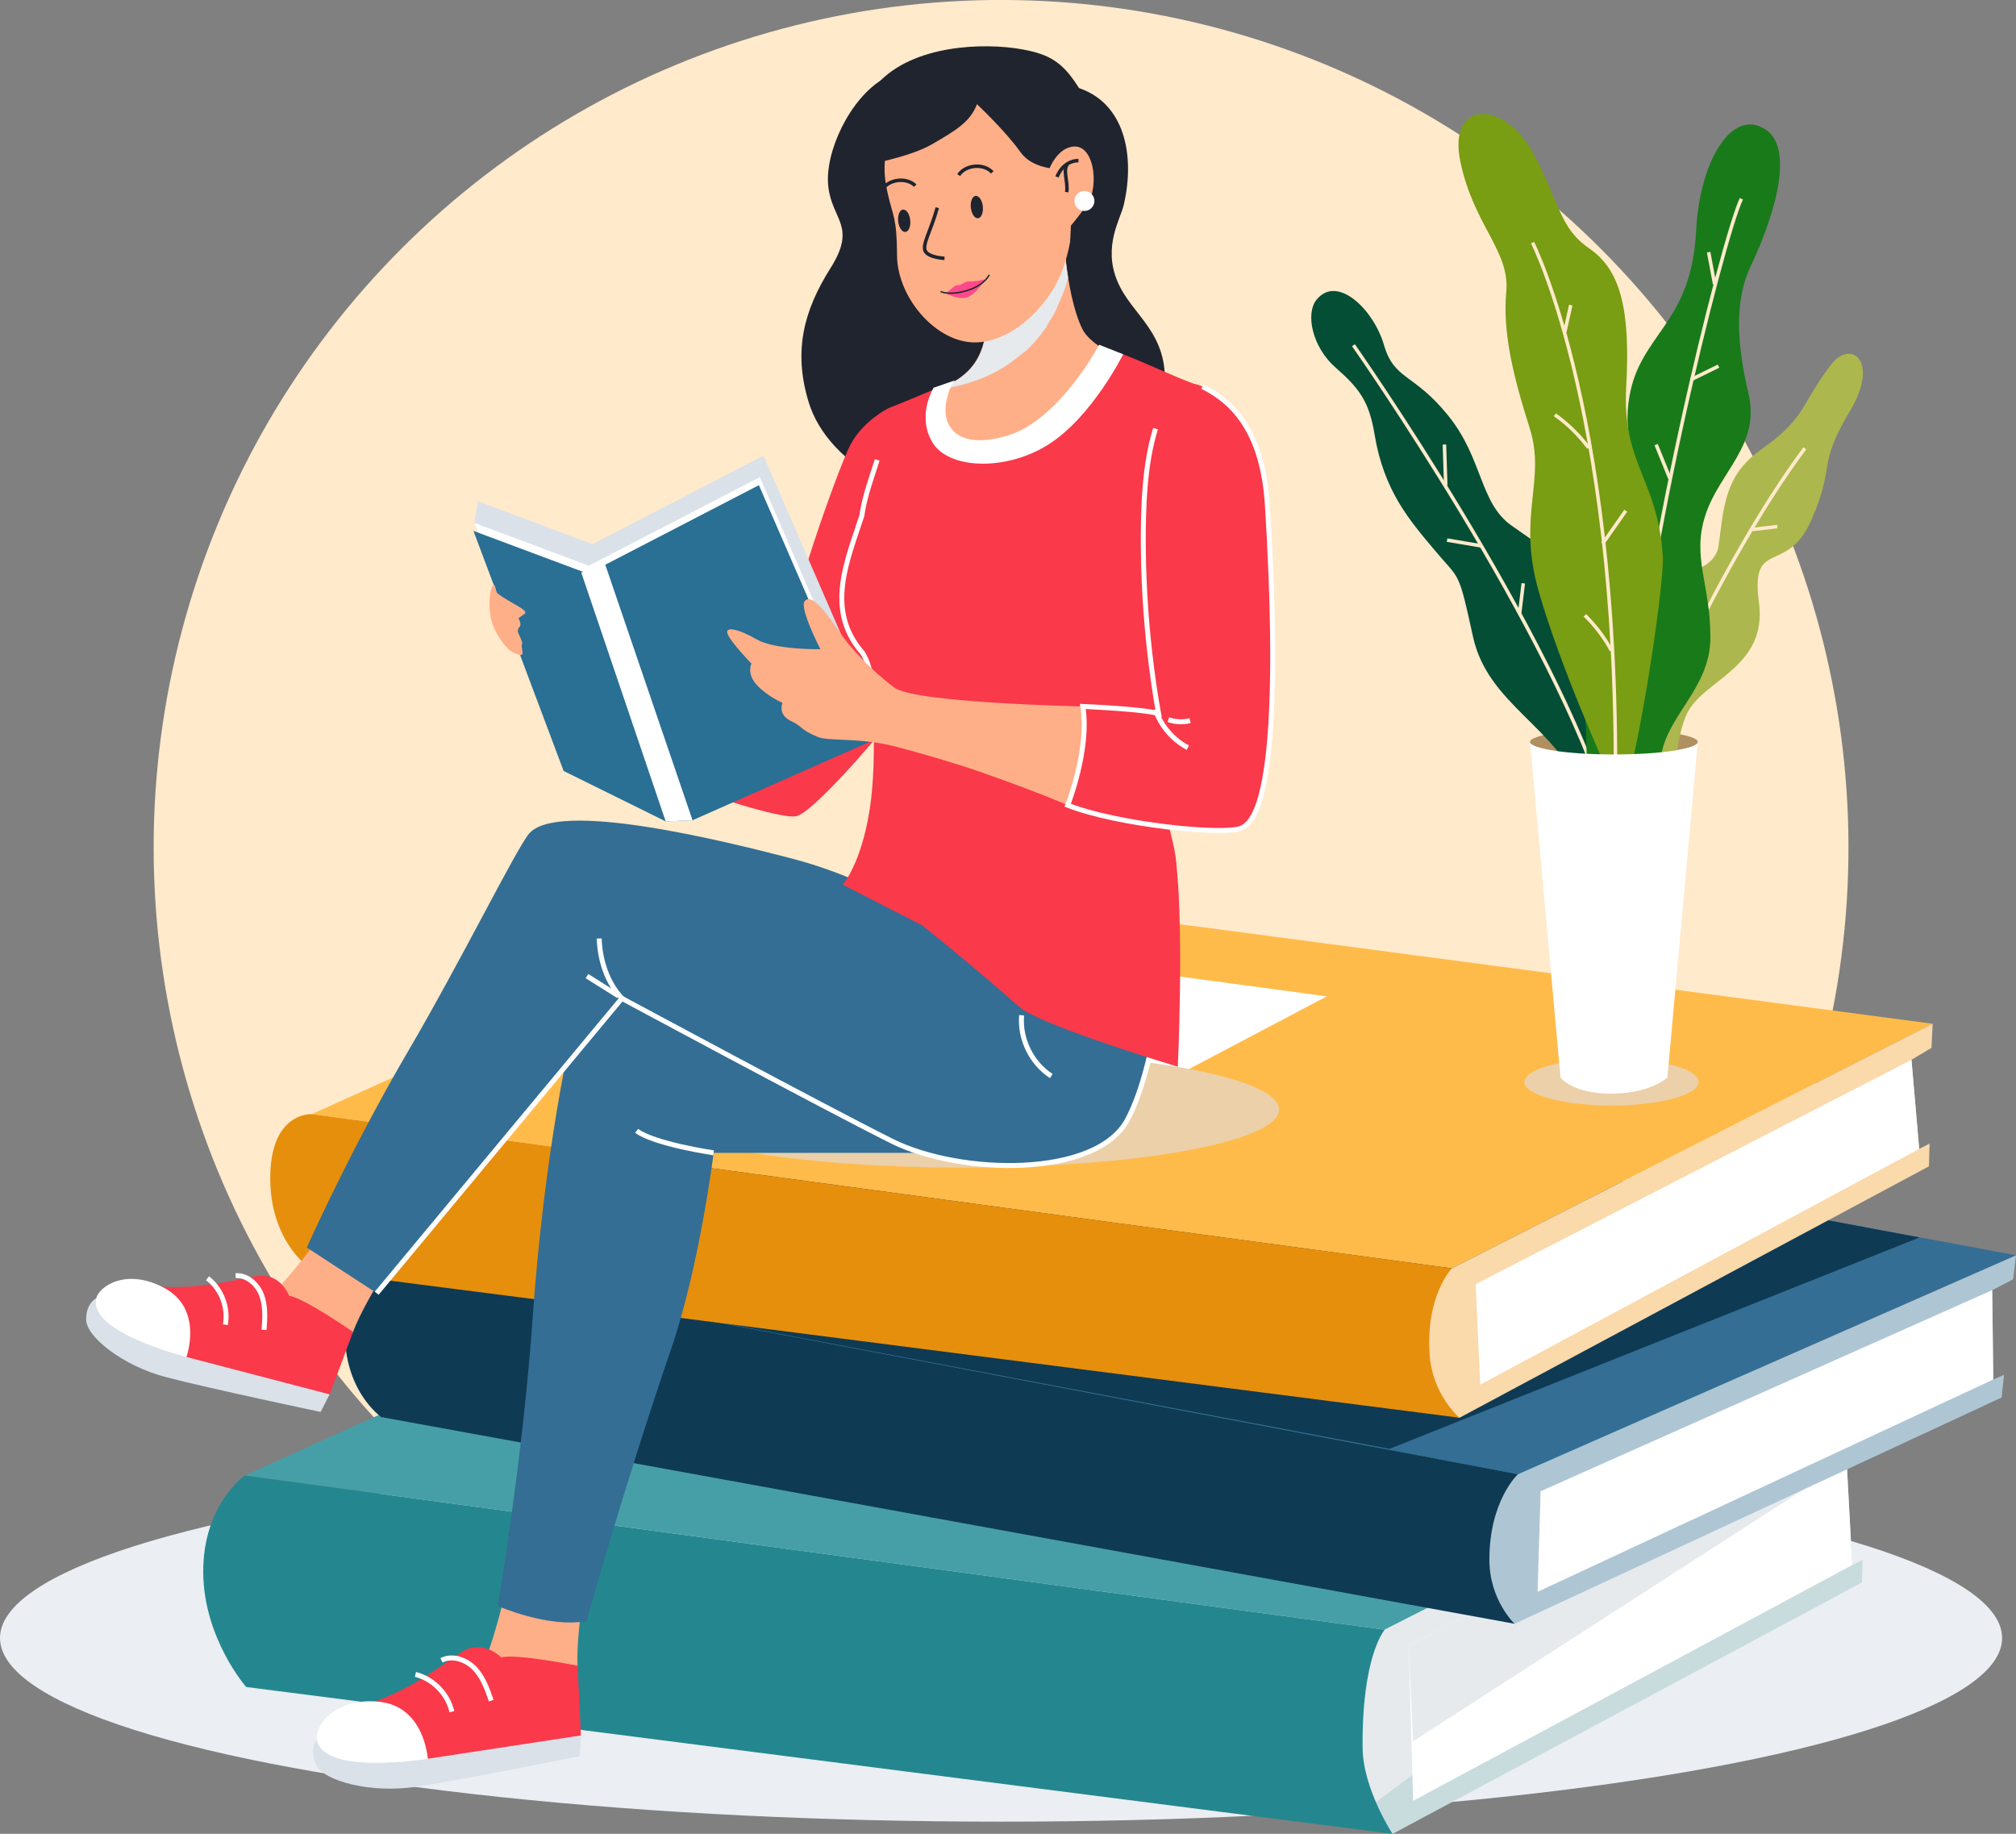 <?xml version="1.0" encoding="UTF-8"?> <svg xmlns="http://www.w3.org/2000/svg" viewBox="0 0 407.51 370.64"><rect x="0" y="0" width="407.51" height="370.64" fill="#808080" stroke="none"/><defs><style> .cls-1 { fill: #fa394a; } .cls-2 { fill: #24878f; } .cls-3 { fill: #acb74e; } .cls-4, .cls-5, .cls-6, .cls-7 { mix-blend-mode: multiply; } .cls-4, .cls-8 { fill: #e6eaed; } .cls-5 { fill: #ebeef2; } .cls-9 { fill: #ff498a; } .cls-10 { fill: #799d13; } .cls-11 { stroke-width: .28px; } .cls-11, .cls-12 { stroke: #20242f; } .cls-11, .cls-12, .cls-13, .cls-14 { fill: none; stroke-miterlimit: 10; } .cls-15 { fill: #20242f; } .cls-12, .cls-14 { stroke-width: .71px; } .cls-16 { fill: #346e94; } .cls-13 { stroke: #fff; } .cls-17 { fill: #2a6f94; } .cls-18 { fill: #ffaf88; } .cls-19 { fill: #c8dcde; } .cls-20 { fill: #b09061; } .cls-21 { fill: #e68f0d; } .cls-22 { isolation: isolate; } .cls-23 { fill: #0f3a54; } .cls-24 { fill: #469fa7; } .cls-25 { fill: #fff; } .cls-26 { fill: #dae1e9; } .cls-14 { stroke: #ffeacb; } .cls-27 { fill: #fad9aa; } .cls-28 { fill: #197a1a; } .cls-29 { fill: #ffbb4a; } .cls-30 { fill: #044e36; } .cls-31 { fill: #ffeacb; } .cls-7 { fill: #ebd0a9; } .cls-32 { fill: #aec5d4; } </style></defs><g class="cls-22"><g id="Layer_2" data-name="Layer 2"><g id="OBJECTS"><g><g><circle class="cls-31" cx="202.35" cy="171.29" r="171.29" transform="translate(-61.85 193.25) rotate(-45)"></circle><ellipse class="cls-5" cx="202.35" cy="331.06" rx="202.35" ry="37.12"></ellipse></g><g><polygon class="cls-24" points="49.48 298.22 154.92 250.58 377.12 279.95 279.92 329.38 49.48 298.22"></polygon><path class="cls-19" d="M377.12,279.95l-.23,4.87-4.05,2.42,1.56,29.08,2.1-1.08-.13,4.6-94.88,50.81s-13.4-2.88-14.18-13.44c-1.11-14.94,12.62-27.82,12.62-27.82l97.2-49.44Z"></path><g class="cls-6"><path class="cls-8" d="M273.88,367.37c32.7-24.17,64.82-49.17,99.49-70.41l-.52-9.73,4.05-2.42.23-4.87-97.2,49.44s-13.73,12.88-12.62,27.82c.36,4.87,3.4,8.1,6.58,10.17Z"></path></g><path class="cls-2" d="M279.92,329.38s-4.69,5.19-4.48,23.98c.09,8.19,6.04,17.28,6.04,17.28l-231.72-29.68s-8.56-9.78-8.68-23.08c-.12-13.73,8.39-19.66,8.39-19.66l230.44,31.16Z"></path><polygon class="cls-25" points="374.4 316.31 285.65 363.96 284.75 332.58 372.84 287.23 374.4 316.31"></polygon><polygon class="cls-4" points="374.4 294.7 285.65 351.92 284.75 332.58 372.84 287.23 374.4 294.7"></polygon></g><g><polygon class="cls-16" points="79.15 254.78 187.92 212.76 407.51 253.71 306.83 297.96 79.15 254.78"></polygon><polygon class="cls-23" points="79.15 254.78 187.92 212.76 388 250.1 280.86 292.83 79.15 254.78"></polygon><path class="cls-32" d="M407.51,253.71l-.59,4.85-4.22,2.2.22,18.06,2.17-.96-.48,4.59-98.46,45.74s-13.16-3.58-13.16-14.15c0-14.97,13.84-16.06,13.84-16.06l100.68-44.25Z"></path><path class="cls-23" d="M306.83,297.96s-5.77,5.29-5.77,17.26c0,8.18,5.09,12.96,5.09,12.96l-229.07-41.77s-8.16-5.61-7.29-18.89c.9-13.71,9.36-12.74,9.36-12.74l227.68,43.18Z"></path><polygon class="cls-25" points="402.92 278.81 310.81 321.72 311.41 301.4 402.7 260.75 402.92 278.81"></polygon></g><g><polygon class="cls-29" points="63.02 225.18 168.46 177.54 390.66 206.91 293.47 256.35 63.02 225.18"></polygon><polygon class="cls-25" points="115.39 222.78 184.28 190.08 268.21 201.37 204.13 235.15 115.39 222.78"></polygon><ellipse class="cls-7" cx="194.64" cy="224.25" rx="63.92" ry="11.73"></ellipse><path class="cls-7" d="M343.36,218.68c0,2.63-7.88,4.76-17.61,4.76s-17.61-2.13-17.61-4.76,7.88-4.76,17.61-4.76,17.61,2.13,17.61,4.76Z"></path><path class="cls-27" d="M390.66,206.91l-.23,4.87-4.05,2.42,1.56,18.01,2.1-1.08-.13,4.6-94.88,50.81s-13.4-2.88-14.18-13.44c-1.11-14.94,12.62-16.76,12.62-16.76l97.2-49.44Z"></path><path class="cls-21" d="M293.47,256.35s-5.37,5.58-4.48,17.53c.61,8.17,6.04,12.66,6.04,12.66l-231.72-29.69s-8.56-5.17-8.68-18.47c-.12-13.73,8.39-13.2,8.39-13.2l230.44,31.16Z"></path><polygon class="cls-25" points="387.94 232.21 299.2 279.86 298.29 259.54 386.38 214.2 387.94 232.21"></polygon></g><g><path class="cls-20" d="M343.19,149.96c0,1.39-7.59,2.52-16.96,2.52s-16.96-1.13-16.96-2.52,7.59-2.52,16.96-2.52,16.96,1.13,16.96,2.52Z"></path><g><g><path class="cls-30" d="M319.9,160.28c-5.24-13.48-19.14-17.83-22.15-31.59-3.01-13.76-2.6-11.32-7.72-17.45-5.13-6.12-10.29-11.99-12.18-23.45-1.1-6.66-3.03-9.24-7.92-13.54-4.64-4.07-6.11-10.81-3.81-13.67,4.17-5.17,11.54,1.96,13.63,9.14,2.09,7.17,5.98,5.6,12.99,14.28,7.01,8.68,6.34,17.59,12.72,22.17s14.92,9.22,16.84,19.76c1.91,10.54,1.05,27.15,5.81,30.59l-8.2,3.76Z"></path><path class="cls-14" d="M273.58,69.77s40.76,58.03,51.72,95.07"></path></g><path class="cls-14" d="M292.24,98.11c-.09-2.76-.18-5.51-.27-8.27"></path><path class="cls-14" d="M292.51,109.16c2.29.39,4.58.77,6.87,1.16"></path><path class="cls-14" d="M307.91,117.89c-.25,2.08-.5,4.16-.75,6.24"></path></g><path class="cls-3" d="M328.95,157c3.55-7.05,4.26-21.15,5.32-31.72,1.06-10.57,12.19-8.37,13.12-14.98,1.06-7.49,1.06-14.1,8.51-19.38,9.42-6.69,7.8-8.81,14.19-17.18,4-5.25,9.93-.88,3.9,9.25-6.86,11.53-2.84,10.57-7.8,22.03-4.97,11.45-12.41,3.52-10.64,16.74,1.77,13.22-11.35,15.63-14.54,22.47s-2.13,17.62-2.13,17.62l-9.93-4.85Z"></path><path class="cls-14" d="M364.83,90.6c-17.03,22.84-33.34,60.14-36.89,70.42"></path><g><path class="cls-28" d="M335.62,154.21c.48-9.23,10.12-14.59,10.12-25.4s-3.85-16.21-.96-24.86c2.89-8.65,11.08-14.05,8.67-24.32-2.41-10.27-2.89-18.91.48-25.94s9.64-23.24,2.89-27.56-13.25,6.34-13.97,20.54c-.96,18.91-11.33,20.75-13.49,33.51-1.93,11.35,4.34,15.67.96,23.78-3.37,8.11-13.19,17.59-10.6,34.05,1.45,9.19.96,24.32.96,24.32l14.94,2.16s-.48-1.08,0-10.27Z"></path><path class="cls-14" d="M352,40.17c-3.85,8.11-21.2,77.56-22.65,114.58"></path></g><g><path class="cls-10" d="M326.43,165.58c3.7-5.3,10.11-47.15,9.68-53.28-1.1-15.75-8.25-18.43-7.39-34.15.87-15.73-1.19-23.59-7.43-27.91s-5.81-9.08-11.51-19.53c-5.69-10.44-17.28-10.69-14.56,2.09s9.99,17.94,9.26,26.1c-.74,8.16,1.26,16.71,4.7,27.53,3.45,10.82-2.62,17.59,1.88,33.21,4.33,15.04,13.04,34.34,13.04,34.34l2.34,11.61Z"></path><path class="cls-14" d="M326.43,165.58c1.78-80.32-16.64-116.54-16.64-116.54"></path></g><path class="cls-14" d="M316.3,67.11c.4-1.82.81-3.63,1.21-5.45"></path><path class="cls-14" d="M314.3,83.83c2.61,1.85,4.92,4.12,6.83,6.69"></path><path class="cls-14" d="M323.97,109.87c1.55-2.21,3.11-4.43,4.66-6.64"></path><path class="cls-14" d="M320.36,124.37c2.14,2.08,3.96,4.49,5.37,7.11"></path><path class="cls-14" d="M345.38,50.97c.4,2.15.8,4.3,1.21,6.45"></path><path class="cls-14" d="M341.79,76.74c1.86-.91,3.73-1.83,5.59-2.74"></path><path class="cls-14" d="M334.77,89.86c.93,2.29,1.86,4.58,2.79,6.87"></path><path class="cls-14" d="M354.22,107.02c1.68-.2,3.36-.4,5.04-.59"></path><path class="cls-25" d="M326.24,152.48c-9.36,0-16.96-1.13-16.96-2.52l6.16,67.82s2.28,3.25,10.26,3.25,11.34-3.25,11.34-3.25l6.16-67.82c0,1.39-7.59,2.52-16.96,2.52Z"></path></g><g><path class="cls-1" d="M178.74,147.05c-.64,1.07-14.4,17.3-17.83,17.92-3.43.62-19.99-5.16-19.99-5.16l4.92-18.73,32.9,5.97Z"></path><g><path class="cls-18" d="M71.36,269.2c2.66-7.15,12.23-21.26,12.23-21.26l-11.85-8.2s-18.45,29.37-29.74,30.83c0,0,13.83,5.7,19.88,4.63,6.05-1.08,9.48-6,9.48-6Z"></path><path class="cls-26" d="M66.63,281.8l-1.82,3.57s-22.49-4.74-31.24-7.03c-8.75-2.28-16.08-8.15-16.15-11.56-.07-3.41,2.02-4.37,2.02-4.37l42.44,12.78,4.75,6.61Z"></path><path class="cls-1" d="M27.2,259.36c12.42,2.42,22.79-1.64,25.79-1.55,4.01.12,5.43,4.06,5.43,4.06,0,0-10.68,8.79-16.41,8.71-5.73-.08-14.81-11.21-14.81-11.21Z"></path><path class="cls-1" d="M71.36,269.2s-9.73-6.78-12.94-7.33c-3.21-.56-18.24,2.86-20.52,4.25l-.21,8.14,28.94,7.56s3.88-10.28,4.73-12.61Z"></path><path class="cls-25" d="M37.69,274.24s3.45-9.55-4.3-13.83c-7.75-4.28-13.39-.45-13.94,2.01-1.57,6.93,18.24,11.83,18.24,11.83Z"></path><path class="cls-13" d="M47.63,257.83c2.35-.17,4.44,1.75,5.26,3.96.82,2.21.66,4.64.49,6.99"></path><path class="cls-13" d="M41.94,258.34c2.8,2.15,4.25,5.93,3.61,9.4"></path></g><g><path class="cls-18" d="M116.75,336.67c-.41-7.98,2.96-25.49,2.96-25.49l-14.79-2.98s-5.58,35.87-15.83,41.94c0,0,15.66-.24,21.03-3.78,5.37-3.54,6.63-9.69,6.63-9.69Z"></path><path class="cls-26" d="M117.42,350.75l-.27,4.19s-23.58,4.75-32.94,6.17c-9.36,1.42-18.84-1.18-20.31-4.43s.14-5.04.14-5.04l46.08-5.28,7.3,4.39Z"></path><path class="cls-1" d="M70.23,345.5c12.94-2.82,21.22-11.01,24.15-12.17,3.9-1.54,6.9,1.65,6.9,1.65,0,0-6.63,12.87-12.17,15.16-5.54,2.29-18.87-4.65-18.87-4.65Z"></path><path class="cls-1" d="M116.75,336.67s-12.16-2.49-15.48-1.69-16.35,10.3-17.97,12.57l3.17,7.91,30.95-4.71s-.52-11.49-.67-14.08Z"></path><path class="cls-25" d="M86.47,355.46s-.63-10.61-9.85-11.52c-9.22-.91-13.06,5.11-12.57,7.7,1.36,7.32,22.43,3.82,22.43,3.82Z"></path><path class="cls-13" d="M89.24,335.57c2.19-1.13,4.99-.15,6.7,1.63,1.7,1.78,2.55,4.19,3.36,6.52"></path><path class="cls-13" d="M83.98,338.41c3.58.91,6.54,3.94,7.36,7.54"></path></g><path class="cls-16" d="M116.92,204.67c-1.5,2.5-7,29.55-9.19,60.93-2.07,29.83-7.14,58.98-7.14,58.98,0,0,10.4,4.55,17.99,3.04,0,0,7.09-25.76,17.1-55.02,5.77-16.85,8.57-39.59,8.57-39.59h49.55s4.15-9.41-12.54-27.63c-16.7-18.21-53.19-20.44-53.19-20.44l-11.13,19.73Z"></path><path class="cls-15" d="M178.56,15.94c-6.73,3.91-11.88,14.77-11.14,21.68.74,6.9,5.85,8.02.45,16.58-5.4,8.56-7.56,16.73-4.41,27.08,3.96,13,21.86,22.8,40.29,20.19,19.56-2.78,30.36-8.22,31.63-22.8,1.01-11.62-6.65-14.78-9.58-21.99-2.82-6.94.67-12.39,1.33-15.17,2.36-9.95.32-20.98-9.64-23.9-9.96-2.92-38.93-1.66-38.93-1.66Z"></path><path class="cls-18" d="M218.74,66.41c-3.53-7.29-3.93-21.77-3.93-21.77l-15.47,17.53c.66,10.03-3.57,13.98-9.11,16.23,0,0-1.69,15.01,12.45,13.21,14.14-1.79,30.62-15.32,30.62-15.32-3.62-2.26-12.82-5.97-14.55-9.88Z"></path><path class="cls-4" d="M203.91,73.53c1.27-.88,2.46-1.85,3.67-2.8.09-.08.17-.15.24-.22.51-.52,1.01-1.06,1.49-1.6.85-.97,1.62-2,2.37-3.04-.75.97,1.27-2.18,1.54-2.73.7-1.44,1.24-2.92,1.87-4.38.16-.49.27-.8.34-.97.12-.44.25-.89.37-1.33.03-.12.06-.25.09-.37-.88-5.65-1.01-10.81-1.01-10.81l-15.5,17.21c.64,9.83-3.6,13.7-9.15,15.92,0,0-.01.09-.02.25,5-.8,9.66-2.33,13.71-5.13Z"></path><path class="cls-1" d="M182.62,84.27l-3.13-1.72s-4.89,2.44-7.47,7.13c-2.59,4.69-13.28,35.27-14.27,45.24l-14.55,2.89s10.59,7.24,16.65,7.92c6.06.68,24.97-2.68,24.97-2.68l6.64-30-8.83-28.78Z"></path><path class="cls-16" d="M237.72,177.55c-1.78,12.81-3.49,36.77-9.77,48.69-6.27,11.92-33.87,11.29-47.67,4.39s-54.57-28.85-54.57-28.85l-49.55,59.59-14.15-9.23s8.85-19.84,20.56-39.81c10.5-17.91,21.66-40.53,24.33-43.79,5.65-6.9,38.89,1.25,53.32,5.02,14.43,3.76,26.34,11.29,26.34,11.29,0,0,3.21-1.51,10.98-5.5,7.77-3.99,40.18-1.79,40.18-1.79Z"></path><path class="cls-13" d="M186.55,184.84s3.21-1.51,10.98-5.5c7.77-3.99,40.18-1.79,40.18-1.79-1.78,12.81-3.49,36.77-9.77,48.69-6.27,11.92-33.87,11.29-47.67,4.39s-54.57-28.85-54.57-28.85l-49.55,59.59"></path><path class="cls-1" d="M243.06,78.14c-4-1.2-9.12-3.79-16.02-6.54-.56.91-4.65,2.2-5.22,3.11-1.69,2.26-5.84,10.54-8.36,11.67-2.37,1.59-11.99,7.7-22.14,2.67-5.62-3.47.85-11.53.57-11.7-5.44,2.45-12.41,5.2-12.41,5.2,0,0-.82,3.33-2.17,10.4-1.28,6.71-5.69,14.91-7.39,25.19-1.7,10.28,5.68,13.69,6.06,17.29.19,1.75,1.48,17.48-.16,28.04-1.74,11.2-5.47,15.33-5.47,15.33l16.05,8.22s9.4,7.44,19.58,16.44c4.29,3.8,32.1,12.14,32.1,12.14,0,0,1.25-26.61-.31-41.27-.63-5.91-2.89-10.61-2.63-12.73.89-7.39,6.73-20.91,10.95-39.03,4.22-18.12,3.93-33.56,3.93-33.56,0,0-1.48-9.22-6.99-10.87Z"></path><path class="cls-13" d="M177.32,92.95c-1.08,3.41-2.57,7.39-3.11,11.27-2.86,8.91-7.52,18.96.11,27.69,2.29,3.57,1.86,8.4,2.2,11.84"></path><path class="cls-25" d="M222.18,69.67s-8,15.18-18.44,18.34c-10.44,3.16-13.04-2.09-12.58-5.93.46-3.84,1.88-5.21,1.88-5.21l-4.31,1.49s-3.49,5.53-.28,11.01c3.21,5.48,14.91,5.97,23.63.37,8.72-5.6,14.96-18.14,14.96-18.14l-4.86-1.92Z"></path><g><polygon class="cls-26" points="176.83 143.9 154.32 92.09 119.76 109.98 96.62 101.33 95.89 105.68 114.85 149.85 135.48 160.04 140.91 159.81 176.83 143.9"></polygon><polygon class="cls-25" points="176.1 148.25 153.59 96.44 119.03 114.33 95.89 105.68 114.12 154.2 134.75 164.39 140.18 164.16 176.1 148.25"></polygon><polygon class="cls-17" points="175.92 149.87 153.4 98.06 118.85 115.95 95.7 107.3 113.93 155.82 134.56 166.01 139.99 165.78 175.92 149.87"></polygon><polygon class="cls-25" points="134.56 166.01 117.49 115.71 122.36 114.16 139.99 165.78 134.56 166.01"></polygon></g><path class="cls-18" d="M232.57,152.25l-13.69-9.47s-33.91-.7-38.08-3.8c-4.8-3.56-9.08-8.21-11.09-11.22-3.64-5.46-5.92-7.65-7.05-6.26s3.18,9.71,3.18,9.71c0,0-9.13.17-12.87-1.98-3.74-2.15-6.67-2.79-5.84-.97.83,1.82,4.77,5.86,4.77,5.86,0,0-1.06,2.03,1.1,4.34s5.17,3.59,5.17,3.59c0,0-1.02,2.34,1.67,3.65,2.69,1.3,1.78,1.72,5.45,3.24,2.26.93,8.41.08,15.59,1.91,4.49,1.15,12.45,3.48,16.9,5.03,11.74,4.09,18.05,6.85,18.05,6.85l16.75-10.49Z"></path><path class="cls-1" d="M243.06,78.14c6.49,3.21,12.25,9.49,13.14,24.1,1.01,16.64,2.08,42.54-.79,56.38-1.07,5.17-2.58,7.94-4.5,8.75-3.59,1.51-25.11-.69-35.09-4.63,0,0,4.49-11.37,3.06-19.96,0,0,12.14.5,15.32,1.44,0,0-1.98-20.87-3.09-33.6s2.73-37.05,11.95-32.48Z"></path><path class="cls-13" d="M243.06,78.14c6.49,3.21,12.25,9.49,13.14,24.1,1.01,16.64,2.08,42.54-.79,56.38-1.07,5.17-2.58,7.94-4.5,8.75-3.59,1.51-25.11-.69-35.09-4.63,0,0,4.49-11.37,3.06-19.96,0,0,12.14.5,15.32,1.44,0,0-2.98-15.23-3.09-33.6-.05-7.96.21-16.76,2.47-23.99"></path><path class="cls-13" d="M144.24,233s-11.97-1.76-15.55-4.45"></path><path class="cls-13" d="M206.51,205.19c-.43,4.77,1.98,9.69,6,12.29"></path><path class="cls-13" d="M121.12,189.68c.14,4.4,1.61,8.95,4.59,12.09"></path><path class="cls-13" d="M118.65,197.28c2.12,1.34,4.25,2.67,6.37,4.01"></path><path class="cls-18" d="M99.78,118.19c.4-.09.39,1.41.74,1.69,2.55,2.05,6.67,3.49,5.48,4.22-.49.3-1.2.83-1.2.83,0,0,.69,1.24.28,1.69s-.46.86-.38,1.15c.08.29,1.09,2.16.82,2.44s.27,1.54.06,1.97c-.21.43-.68.23-1.91-.35-1.23-.58-2.73-2.75-3.62-4.52-1.86-3.7-.97-8.98-.27-9.13Z"></path><path class="cls-13" d="M240.11,151.11c-3.06-1.61-5.46-4.43-6.57-7.7"></path><path class="cls-13" d="M240.56,145.65c-1.44.37-2.98.29-4.38-.2"></path><path class="cls-18" d="M180.39,25.6c-1.88,5.77-1.95,9.11-.93,13.6s1.83,4.69,1.87,12.44c.03,7.75,6.64,16.2,13.95,17.42,7.32,1.22,15.25-5.41,18.72-12.68,3.48-7.27,5.26-23.18-1.37-32.81-6.62-9.63-26.04-17.02-32.25,2.03Z"></path><path class="cls-15" d="M197.48,21.06c-1.33,3.57-4.28,5.31-9.11,8.11-4.83,2.8-14.64,4.42-14.64,4.42,0,0-3.51-8.75,3.63-16.65,7.14-7.9,21.5-8.39,29.36-6.95,7.85,1.44,9.98,4.15,16.2,16.89,6.22,12.74-6.66,22.96-6.66,22.96,0,0,.83-13.49-.16-14.81-1-1.32-6.86-.12-9.88-4.36-3.02-4.24-8.73-9.61-8.73-9.61Z"></path><path class="cls-18" d="M211.22,36.72s1.23-5.73,4.87-6.92c5.13-1.67,6.18,7.91,3.72,11.44-2.53,3.63-5.01,6.29-5.01,6.29l-3.58-10.81Z"></path><path class="cls-12" d="M213.67,35.76s1.07-3.24,4.33-3.31"></path><path class="cls-12" d="M189.46,41.98c-1.31,4.75-3.18,7.59-2.38,8.85.8,1.26,3.84,1.38,3.84,1.38"></path><g><path class="cls-12" d="M193.78,35.39c1.36-2.08,5.01-2.47,6.8-.55"></path><path class="cls-15" d="M198.67,41.72c.13,1.25-.3,2.32-.97,2.39-.67.07-1.32-.88-1.46-2.13-.13-1.25.3-2.32.97-2.39.67-.07,1.33.88,1.46,2.13Z"></path></g><g><path class="cls-12" d="M185.01,37.52c-1.77-1.74-5.42-1.35-6.76.9"></path><path class="cls-15" d="M181.56,44.75c.13,1.25.79,2.2,1.46,2.13.67-.07,1.11-1.14.97-2.39-.13-1.25-.79-2.2-1.46-2.13-.67.07-1.11,1.14-.97,2.39Z"></path></g><path class="cls-9" d="M191.14,59.21c1.02-.44,1.71-1.67,2.54-1.59.83.08,1.07-.77,2.23-.73s3.16-.42,3.16-.42c0,0-1.37,2.53-3.25,3.48-1.87.94-4.69-.73-4.69-.73Z"></path><path class="cls-11" d="M190.12,58.91c2.04,1.01,8.13-.13,9.84-3.36"></path><path class="cls-25" d="M221.21,40.4c.12,1.11-.68,2.1-1.79,2.22s-2.1-.68-2.22-1.79c-.12-1.11.68-2.1,1.79-2.22,1.11-.12,2.1.68,2.22,1.79Z"></path><path class="cls-12" d="M215.62,38.83c.33-1.99-.88-4.59.18-5.64"></path></g></g></g></g></g></svg> 